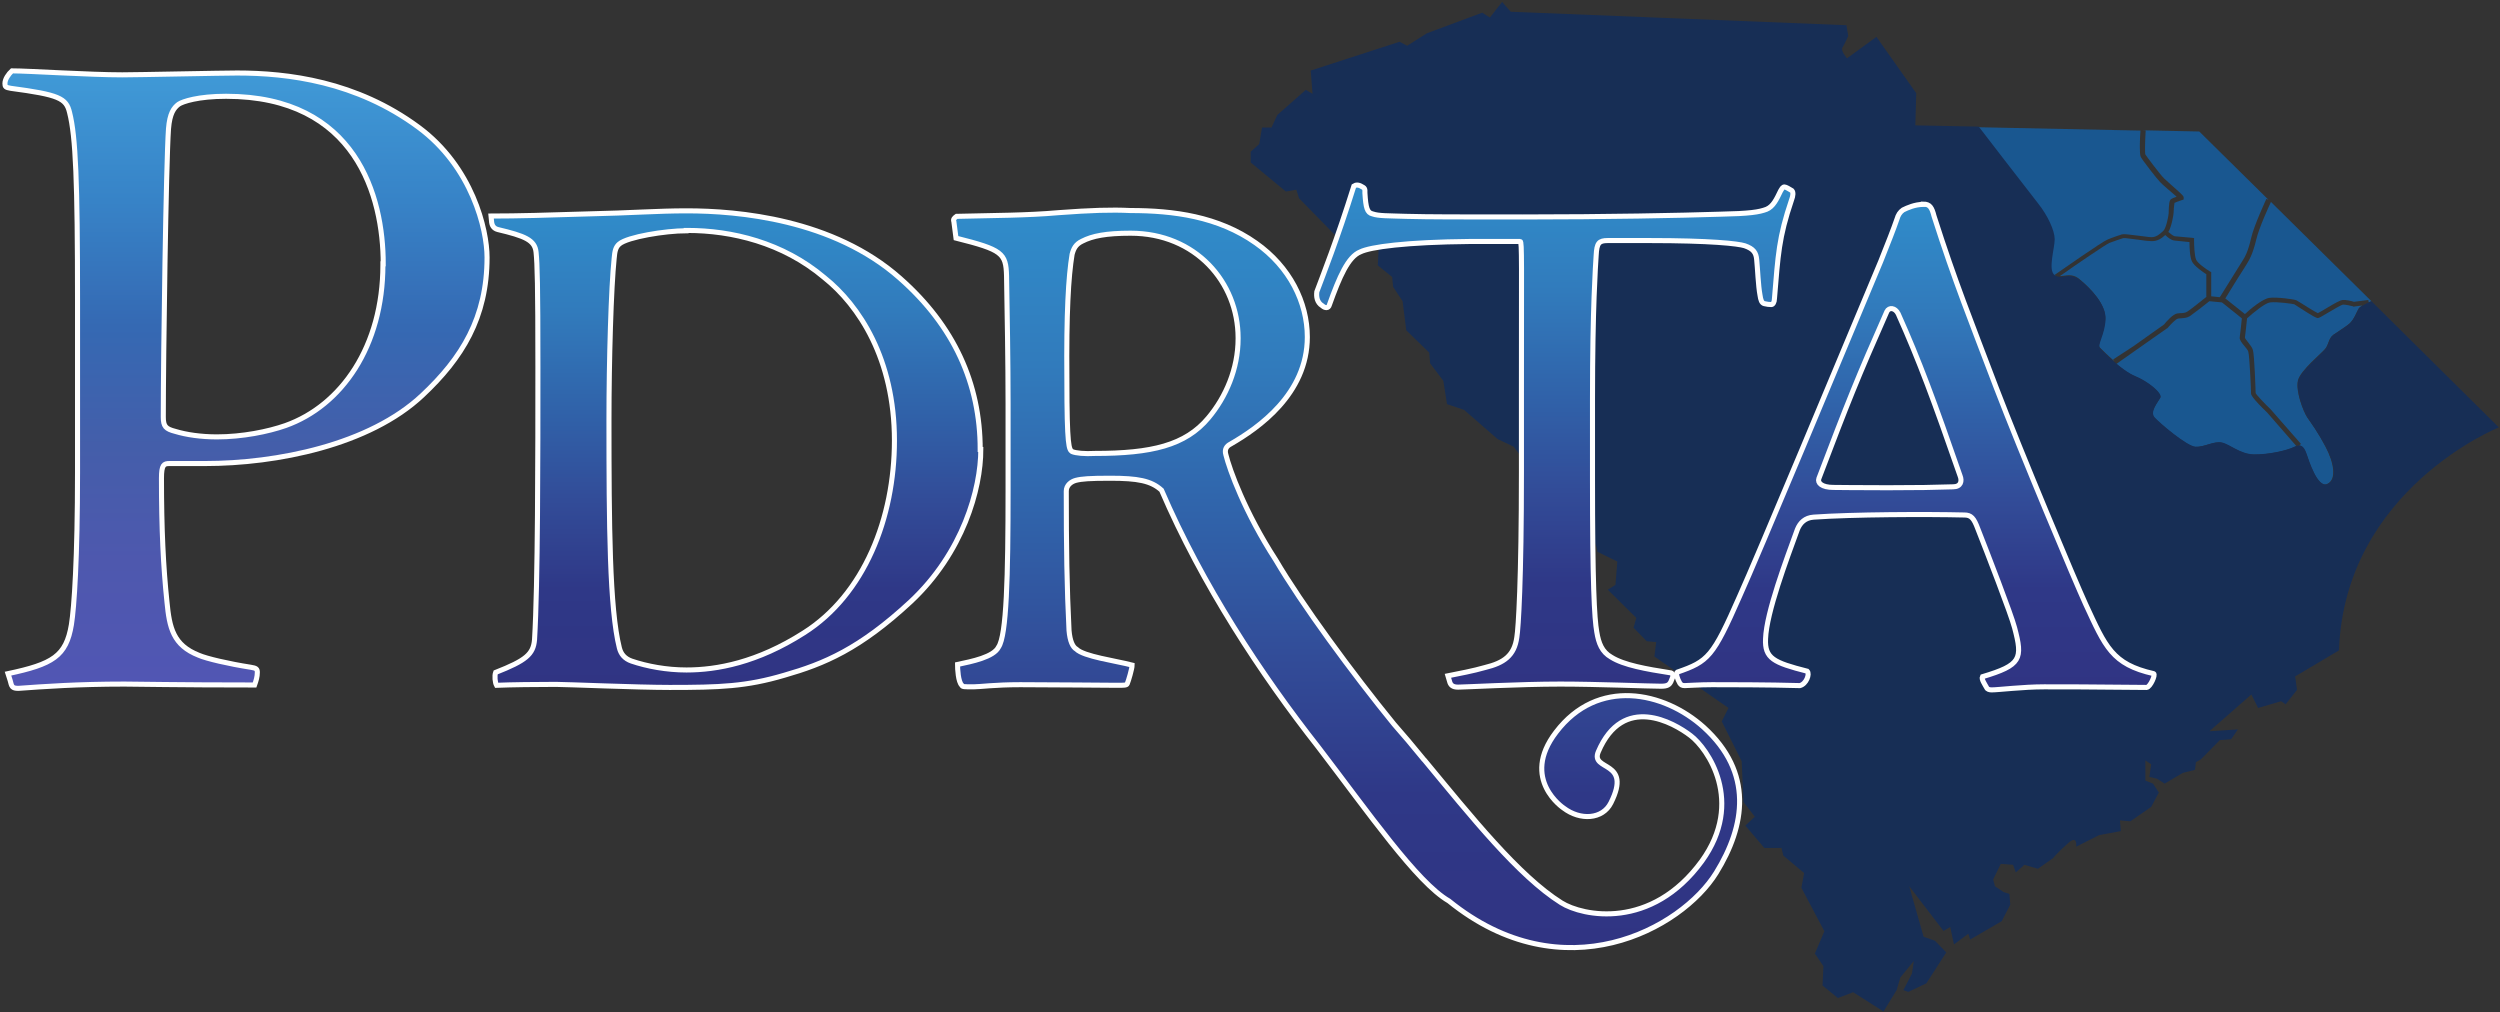 <svg width="988" height="400" viewBox="0 0 988 400" fill="none" xmlns="http://www.w3.org/2000/svg">
<rect x="0" y="0" width="988" height="400" fill="#333333" stroke="none"/>
<path d="M832.84 94.702C834.777 93.855 837.44 93.007 838.529 92.644C839.256 92.402 841.071 92.644 844.945 93.129C847.124 93.371 849.303 93.734 850.271 93.734C852.208 93.734 853.54 92.523 854.992 91.192C856.082 90.102 857.05 85.139 857.05 84.292C857.05 84.292 857.05 79.934 857.655 79.087C857.776 78.845 858.018 78.481 860.197 77.755C859.229 76.908 857.776 75.576 856.566 74.608C855.234 73.519 854.145 72.429 853.661 71.945C852.329 70.613 846.64 63.229 846.034 62.019C845.429 60.808 845.671 54.998 845.913 51.608L781.636 50.277C781.636 50.277 801.367 75.818 805.119 80.66C808.872 85.502 811.656 91.313 811.656 94.823C811.656 98.334 808.872 107.049 811.656 108.986C811.898 109.107 812.14 109.228 812.504 109.349L812.019 108.623C814.077 107.17 830.903 95.429 832.84 94.702Z" fill="#195790"/>
<path d="M889.613 155.469C889.613 153.896 889.007 140.338 888.523 139.006C888.402 138.401 887.676 137.554 886.949 136.707C885.86 135.375 885.013 134.286 885.134 133.317C885.255 132.349 885.86 127.507 885.981 125.812L878.113 119.517L873.15 119.033C871.818 120.123 866.492 124.238 865.402 124.965C864.192 125.691 862.981 125.691 861.771 125.812C861.408 125.812 861.045 125.812 860.682 125.933C859.955 126.054 858.018 127.991 856.566 129.686L856.324 129.807L836.35 143.848C838.65 145.785 841.314 147.722 843.613 148.69C848.94 150.869 854.629 155.59 853.661 157.285C852.692 158.98 849.424 162.732 851.361 165.032C853.298 167.211 864.071 176.411 867.581 176.653C870.971 176.774 874.844 174.353 877.871 174.958C881.018 175.564 885.134 179.558 890.581 179.679C896.028 179.8 903.533 178.227 906.681 176.653C907.044 176.532 907.286 176.411 907.528 176.29L896.028 163.095C889.613 156.922 889.613 155.832 889.613 155.469Z" fill="#195790"/>
<path d="M847.971 51.608C847.729 55.603 847.608 60.324 847.85 61.05C848.455 62.019 854.024 69.403 855.234 70.492C855.718 70.976 856.808 71.945 858.018 73.034C862.86 77.271 862.981 77.513 862.981 78.118V78.845L862.255 79.087C861.166 79.45 859.834 79.934 859.35 80.176C859.229 80.903 858.987 83.445 858.987 84.292C858.987 84.776 858.261 89.497 856.929 91.676C857.776 92.402 858.866 93.25 859.471 93.371C861.045 93.492 866.25 93.976 866.25 93.976L867.097 94.097V94.944C867.097 96.639 867.218 101.239 867.945 102.691C868.55 104.023 871.576 106.202 873.392 107.291L873.876 107.534V117.096L877.265 117.46C878.718 115.16 884.649 105.597 885.86 103.66C887.313 101.481 888.402 99.423 889.613 94.218C890.823 88.892 895.544 78.966 895.665 78.603L896.512 78.966L869.155 51.971L846.761 51.487L847.971 51.608Z" fill="#195790"/>
<path d="M891.67 94.702C890.339 100.149 889.128 102.449 887.676 104.749C886.465 106.565 881.26 114.917 879.444 117.943L887.191 124.117C889.007 122.422 894.212 117.943 896.996 117.701C900.023 117.338 906.802 118.306 907.528 118.67C907.649 118.791 908.012 118.912 909.344 119.759C911.038 120.848 914.912 123.269 916.001 123.754C916.607 123.512 918.18 122.543 919.391 121.817C923.022 119.638 924.838 118.67 925.806 118.549C927.138 118.427 929.559 119.033 930.285 119.275L935.975 118.549L936.096 119.517C936.701 119.275 937.185 119.033 937.185 119.033L897.481 79.812C896.754 81.386 892.76 89.981 891.67 94.702Z" fill="#195790"/>
<path d="M930.043 121.091C929.196 120.849 927.017 120.364 925.927 120.364C925.322 120.485 922.175 122.301 920.359 123.391C917.333 125.206 916.486 125.691 916.001 125.691C915.396 125.691 914.186 125.085 908.375 121.333C907.528 120.728 906.801 120.364 906.68 120.243C906.196 120.122 900.023 119.154 897.118 119.517C895.181 119.759 890.702 123.391 888.039 125.812C887.918 127.264 887.312 132.469 887.191 133.438C887.191 133.68 888.039 134.769 888.523 135.375C889.37 136.464 890.097 137.432 890.339 138.28C890.944 140.096 891.428 154.622 891.428 155.348C891.67 155.953 894.697 159.221 897.36 161.764L909.344 175.442L908.617 176.047C910.191 176.168 910.917 177.984 911.522 179.558C912.249 181.616 915.759 192.994 919.633 191.3C923.506 189.605 922.417 182.947 919.028 176.532C915.638 170.116 913.58 167.574 911.765 164.911C910.07 162.248 907.165 154.379 908.133 150.385C909.101 146.269 917.817 139.369 919.149 137.554C920.359 135.617 920.359 133.68 922.054 132.348C923.749 131.138 926.412 129.564 928.348 127.991C930.285 126.417 931.375 123.149 932.101 121.938C932.343 121.575 932.948 121.091 933.554 120.728L929.922 121.212L930.043 121.091Z" fill="#195790"/>
<path d="M843.129 136.827L855.234 128.233C856.082 127.143 858.745 124.117 860.439 123.875C860.803 123.875 861.287 123.754 861.65 123.754C862.739 123.754 863.708 123.633 864.434 123.149C865.402 122.544 869.881 119.033 871.939 117.338V108.381C870.608 107.533 867.097 105.112 866.25 103.297C865.402 101.602 865.281 97.486 865.281 95.67C863.708 95.549 860.439 95.186 859.35 95.065C858.018 94.944 856.566 93.734 855.718 92.886C854.266 94.218 852.692 95.307 850.392 95.307C849.303 95.307 847.124 95.065 844.824 94.702C842.645 94.46 839.619 93.976 839.135 94.097C838.045 94.46 835.382 95.307 833.566 96.034C832.356 96.518 821.461 103.902 814.077 109.107C816.377 109.107 818.919 107.775 821.945 110.438C826.061 113.828 832.235 120.122 831.993 126.054C831.629 131.985 828.603 136.101 829.814 137.312C830.419 137.917 832.84 140.338 835.624 142.759L835.14 142.033L843.129 136.827Z" fill="#195790"/>
<path d="M937.185 119.033C937.185 119.033 933.069 120.728 932.222 121.938C931.496 123.149 930.285 126.417 928.469 127.991C926.533 129.564 923.87 131.138 922.175 132.349C920.48 133.559 920.48 135.617 919.27 137.554C918.059 139.491 909.223 146.39 908.254 150.385C907.286 154.501 910.191 162.248 911.886 164.911C913.58 167.574 915.638 170.116 919.149 176.532C922.538 182.947 923.749 189.605 919.754 191.3C915.88 192.995 912.37 181.616 911.644 179.558C910.917 177.5 909.949 174.958 906.802 176.532C903.654 178.105 896.149 179.679 890.702 179.558C885.255 179.437 881.139 175.442 877.992 174.837C874.844 174.232 871.092 176.774 867.702 176.532C864.313 176.411 853.418 167.09 851.482 164.911C849.545 162.732 852.813 158.98 853.782 157.164C854.75 155.469 849.061 150.748 843.734 148.569C838.408 146.39 831.145 138.885 829.935 137.554C828.724 136.343 831.871 132.228 832.114 126.296C832.477 120.365 826.182 114.07 822.066 110.681C817.951 107.291 814.803 110.681 812.019 108.744C809.235 106.807 812.019 98.091 812.019 94.581C812.019 91.07 809.235 85.139 805.483 80.418C801.73 75.697 781.999 50.035 781.999 50.035L756.941 49.55L757.305 36.84L741.568 14.567L729.947 23.04C729.947 23.04 727.284 20.014 728.132 18.804C728.858 17.714 730.431 14.204 730.431 14.204L729.705 9.967L597.034 4.641L593.645 0.767L588.803 6.941L585.777 5.004L563.988 13.114L556.119 18.077L553.093 16.504L517.989 27.882L518.715 37.082L516.052 35.508L504.794 45.435L502.494 50.398H498.742L497.652 56.934L494.263 59.961V64.197L508.183 75.697L512.299 74.971L513.389 78.36L528.762 94.097L531.425 91.434L539.656 91.797L544.862 97.97L544.498 104.87L550.188 109.47L550.551 113.344L554.304 119.033L555.756 130.533L564.835 139.369L565.198 143.606L570.403 150.506L571.856 159.706L578.635 162.006L591.829 173.506L598.245 176.532L605.024 185.732L606.476 191.905L609.502 196.505L615.918 202.316C630.928 208.489 631.291 218.052 631.291 218.052L639.16 221.926L638.433 231.125L635.407 233.062L646.665 244.199L645.575 248.072L650.781 253.399L654.533 253.762L653.807 259.451L683.101 279.788L680.438 285.114L688.306 300.85L689.032 316.95L693.511 322.76L689.759 326.271L697.264 335.107H704.043L704.769 338.134L713 345.034L711.911 350.844L720.99 368.033L717.237 376.87L720.626 381.833L720.263 389.459L726.316 394.422L732.368 392.122L744.352 399.748L749.557 391.275L751.01 386.312L756.336 379.775L755.61 384.738L752.221 391.275L754.157 392.001L761.299 388.612L769.168 376.386L764.689 371.786L760.21 370.212L754.52 350.239L768.078 367.912L770.741 366.338L772.194 373.238L777.883 369.001L778.609 371.301L791.078 364.038L794.467 357.502L794.104 353.265L791.804 352.539L788.415 350.239L787.688 347.576L790.714 341.402L795.556 341.765L796.646 344.791L800.035 341.765L805.362 343.339L811.414 339.102C811.414 339.102 812.867 337.165 817.103 333.413C821.219 329.539 820.493 334.623 820.493 334.623L829.572 330.023L838.166 328.45L837.803 324.213L841.919 324.576L850.15 318.887L853.176 313.197L850.876 309.687L847.85 308.476V300.487L850.15 302.061L849.424 307.024L852.45 307.75L855.476 309.687L862.618 305.45L867.46 304.24L867.823 301.213L869.76 300.124L877.265 292.498L881.744 292.135L884.407 288.261L873.15 288.987L889.733 274.461L892.397 279.788L901.475 277.124L903.291 278.335L907.77 272.646L907.044 267.319L924.354 257.03C926.654 193.358 987.542 168.906 987.542 168.906L937.185 119.033Z" fill="#172E55"/>
<path d="M760.089 80.66C762.631 80.66 763.478 81.992 764.326 85.381C772.678 111.528 778.852 126.659 788.899 153.169C798.583 178.469 820.13 229.794 824.245 238.752C832.114 255.699 834.656 262.477 851.119 266.23C851.966 266.593 849.787 271.556 848.334 271.677C823.277 271.435 817.709 271.435 807.904 271.435C799.43 271.435 789.746 272.646 787.083 272.646C786.236 272.646 785.388 272.404 785.146 271.798C784.42 270.467 782.967 268.409 783.452 267.44C798.825 262.841 799.43 260.42 796.162 248.072C794.83 242.867 785.267 218.173 781.636 208.973C780.062 204.737 778.973 203.526 776.31 203.526C761.299 203.163 732.126 203.284 716.753 204.373C713.364 204.615 711.427 206.552 710.337 209.215C706.101 220.836 698.111 242.02 697.748 252.43C697.385 260.177 700.895 261.872 714.211 265.262C715.3 266.351 713.848 270.346 711.306 270.951C698.838 270.588 682.254 270.588 676.564 270.588C671.601 270.588 667.001 270.951 665.791 270.951C664.58 270.951 664.338 270.588 663.854 269.983C662.886 268.288 662.159 266.109 662.886 265.625C675.112 261.388 676.927 259.693 687.459 235.725C694.48 220.231 727.405 141.185 743.263 103.297C746.168 96.034 748.347 90.465 749.679 86.592C750.163 84.897 750.889 83.808 752.1 82.96C753.794 82.113 756.821 80.781 759.968 80.781H760.089V80.66ZM724.863 192.632C726.8 192.632 732.732 192.753 746.047 192.753C757.789 192.753 764.205 192.632 771.831 192.389C774.978 192.389 775.462 190.089 774.615 188.032C764.326 158.374 758.515 142.638 750.163 123.996C748.952 121.575 746.531 121.333 745.684 123.149C734.063 149.417 730.311 158.859 718.811 189.121C718.206 190.816 719.9 192.632 724.621 192.632H724.863Z" fill="url(#paint0_linear_84_54)" stroke="white" stroke-width="2"/>
<path d="M572.219 267.078C576.456 266.23 582.266 265.141 586.866 263.809C594.371 261.994 598.487 259.088 599.455 251.825C600.061 248.315 601.271 228.947 601.271 186.579V156.922C601.271 103.781 601.513 95.428 600.787 95.428H581.056C555.514 95.671 541.472 97.608 537.599 99.544C532.757 101.481 529.367 109.349 525.373 120.486C525.01 121.939 523.678 121.817 522.588 120.849C520.41 119.518 520.168 117.218 520.41 115.281C522.71 109.107 528.399 94.823 535.057 73.519C535.783 73.034 536.872 72.913 538.204 73.761C539.172 74.245 539.536 74.487 539.414 76.303C539.778 82.113 540.262 84.05 542.441 84.534C544.862 85.381 548.493 85.26 555.756 85.502C564.956 85.745 576.456 85.745 601.876 85.745C634.802 85.745 664.58 85.139 679.591 84.655C691.696 84.413 695.206 83.808 698.111 82.718C700.774 81.629 702.106 78.724 703.68 75.455C704.285 74.487 704.527 73.882 705.253 73.882C705.737 73.882 707.19 74.729 708.158 75.334C708.764 75.939 708.643 77.392 708.037 78.966C702.953 93.976 702.711 100.634 701.259 118.065C701.259 119.396 700.653 120.365 700.048 120.365C699.201 120.365 698.232 120.244 697.264 120.002C696.174 119.76 695.811 118.428 695.569 116.733C694.843 112.981 694.601 105.96 694.238 102.571C693.995 99.907 693.027 98.334 689.517 97.123C686.854 96.276 676.08 95.065 651.749 95.065H635.407C631.897 95.065 631.049 96.034 630.807 100.876C630.565 104.87 629.355 121.333 629.355 157.89V189C629.355 230.642 630.081 244.32 631.049 249.767C631.776 254.246 633.107 257.636 636.739 259.694C641.702 262.841 650.66 264.415 659.98 265.867C661.07 265.867 661.191 266.957 661.07 267.562L660.344 269.378C659.738 270.588 659.012 271.193 656.47 271.193C651.87 271.193 630.928 270.346 616.644 270.346C600.666 270.346 578.635 271.556 576.214 271.556C574.035 271.556 573.187 270.709 572.824 269.135L572.219 267.078Z" fill="url(#paint1_linear_84_54)" stroke="white" stroke-width="2"/>
<path d="M423.691 178.469C422.48 177.621 421.633 176.774 421.633 149.901C421.391 123.875 422.238 109.349 423.691 100.512C424.296 98.213 425.143 96.518 427.685 95.307C431.68 93.249 437.127 92.16 446.811 92.16C472.474 92.16 489.3 111.528 489.3 133.559V133.801C489.3 145.785 484.458 156.922 477.558 165.153C468.479 176.048 455.043 179.195 432.769 179.195C428.533 179.437 425.143 179.074 423.691 178.469ZM418.243 84.05C406.017 85.139 392.823 85.139 378.055 85.502C377.207 86.108 376.602 86.592 376.965 87.56L377.813 94.097C396.091 98.697 397.544 100.028 397.786 108.986C398.028 122.665 398.391 143.243 398.391 159.827V193.479C398.391 227.978 397.786 251.099 394.639 255.699C392.702 259.693 384.107 261.388 378.418 262.599C378.418 264.293 378.66 269.498 380.112 270.83C380.355 271.435 380.96 271.435 384.712 271.435C387.497 271.435 392.944 270.588 403.233 270.588C414.975 270.588 438.338 270.83 441.485 270.83C444.269 270.83 445.237 270.83 445.48 270.225C445.964 269.135 447.416 264.172 447.416 262.841C440.88 261.146 428.29 259.451 425.385 256.546C423.933 255.699 422.843 253.399 422.48 249.162C421.633 232.578 421.391 215.752 421.391 194.084C421.391 191.784 423.327 190.332 425.143 189.847C427.443 189.242 430.59 189 438.822 189C449.595 189 454.921 189.968 459.037 193.721C475.137 231.126 498.257 266.351 521.015 295.282C540.867 321.187 559.993 348.786 572.582 356.049C617.855 392.727 664.58 367.065 678.259 344.913C689.759 326.271 693.027 305.329 673.296 287.414C657.559 273.251 631.413 267.683 614.95 289.351C600.666 307.992 617.976 319.371 617.976 319.371C624.513 324.334 633.349 323.85 636.618 317.313C645.212 300.245 628.386 304.845 631.655 297.098C641.46 274.098 661.433 285.598 668.091 290.682C674.87 295.766 689.517 316.829 672.57 340.313C652.596 367.67 625.481 362.102 617.008 356.776C600.061 346.123 581.177 322.397 563.019 300.487C562.777 300.245 562.414 299.882 562.172 299.519C558.419 294.919 554.667 290.44 550.914 286.203C534.33 265.867 514.357 238.631 504.189 221.32C491.963 202.437 485.91 185.611 484.458 179.679C483.852 177.621 484.7 176.29 486.394 175.442C497.289 169.148 516.657 155.711 516.657 133.196C516.657 119.517 509.757 105.475 496.321 96.034C481.431 85.502 463.758 83.202 446.69 83.202C439.185 82.839 431.438 83.081 418.243 84.05Z" fill="url(#paint2_linear_84_54)" stroke="white" stroke-width="2"/>
<path d="M387.618 177.621C387.618 193.237 380.597 218.415 359.897 237.783C339.682 256.546 325.64 262.356 310.025 266.835C294.893 271.314 284.604 271.677 264.631 271.677C252.042 271.677 223.595 270.467 219.721 270.467C211.974 270.467 201.927 270.588 196.237 270.83C195.632 269.74 195.39 267.077 195.874 265.746C207.858 261.025 210.764 258.604 211.248 252.793C212.579 231.125 212.579 179.316 212.579 144.817C212.579 112.617 212.337 104.386 211.853 99.665C211.369 94.823 207.374 93.249 196.722 90.707C194.785 90.223 194.422 88.649 194.301 87.923L194.059 85.381C204.59 85.381 216.816 85.018 232.31 84.534C249.5 84.171 259.668 83.323 271.41 83.323C291.625 83.323 329.272 86.592 355.661 109.954C377.086 128.838 387.376 151.717 387.376 177.621H387.618ZM271.168 91.192C263.057 91.192 248.047 93.612 244.779 96.397C243.326 97.607 242.963 99.181 242.721 102.086C241.51 113.586 240.663 142.396 240.663 166C240.663 207.4 240.905 240.567 244.779 256.062C245.384 258.483 246.836 260.299 249.621 261.267C255.673 263.325 263.42 264.777 271.289 264.777C283.273 264.777 299.251 261.872 317.651 250.13C341.619 234.999 353.482 204.615 353.482 174.111C353.482 141.911 339.561 120.728 325.761 109.712C309.298 95.791 289.083 91.07 271.652 91.07H271.168V91.192Z" fill="url(#paint3_linear_84_54)" stroke="white" stroke-width="2"/>
<path d="M3.162 266.23C20.836 262.478 26.162 259.33 28.22 246.862C29.309 240.083 30.641 220.594 30.641 186.7V119.033C30.641 71.703 29.915 54.029 27.494 44.466C26.162 38.777 23.257 37.445 4.252 34.903C2.194 34.54 1.952 34.298 1.952 32.967C1.952 31.272 3.405 29.214 4.736 28.003C11.152 28.003 35.483 29.577 48.314 29.577C54.367 29.577 88.019 28.851 93.708 28.851C113.681 28.851 140.796 32.119 165.37 50.277C186.674 66.013 192.485 90.707 192.485 101.723C192.485 125.57 182.559 141.548 166.943 156.196C146.002 175.927 109.323 183.19 80.998 183.19C75.429 183.19 69.377 183.19 66.956 183.19C64.777 183.19 63.809 183.674 63.809 189C63.809 209.215 64.535 223.984 65.987 237.904C66.956 248.073 68.408 254.972 78.577 258.967C81.603 260.299 90.439 262.356 99.034 263.688C101.334 264.051 101.697 264.414 101.697 265.746C101.697 267.441 101.213 269.014 100.608 270.709C70.103 270.709 53.519 270.346 49.161 270.346C30.762 270.346 17.325 271.314 7.278 272.04C4.736 272.04 4.615 271.314 4.01 268.893L3.162 266.23ZM151.449 104.265C151.449 77.755 140.796 38.051 89.35 38.051C78.335 38.051 72.161 40.108 70.587 41.198C68.65 42.651 67.077 44.829 66.593 50.882C65.624 64.561 64.535 140.701 64.535 164.79C64.535 168.543 65.503 169.511 69.256 170.479C73.614 171.811 79.424 172.658 85.719 172.658C95.766 172.658 105.934 170.6 112.834 168.179C134.986 160.311 151.328 136.827 151.328 104.628V104.265H151.449Z" fill="url(#paint4_linear_84_54)" stroke="white" stroke-width="2"/>
<defs>
<linearGradient id="paint0_linear_84_54" x1="756.947" y1="80.613" x2="756.947" y2="272.528" gradientUnits="userSpaceOnUse">
<stop stop-color="#308CCA"/>
<stop offset="0.211" stop-color="#317BBC"/>
<stop offset="0.414" stop-color="#3063AA"/>
<stop offset="0.608" stop-color="#324C98"/>
<stop offset="0.794" stop-color="#2F3887"/>
<stop offset="1" stop-color="#303483"/>
</linearGradient>
<linearGradient id="paint1_linear_84_54" x1="614.334" y1="73.132" x2="614.334" y2="271.639" gradientUnits="userSpaceOnUse">
<stop stop-color="#308CCA"/>
<stop offset="0.211" stop-color="#317BBC"/>
<stop offset="0.414" stop-color="#3063AA"/>
<stop offset="0.608" stop-color="#324C98"/>
<stop offset="0.794" stop-color="#2F3887"/>
<stop offset="1" stop-color="#303483"/>
</linearGradient>
<linearGradient id="paint2_linear_84_54" x1="532.146" y1="82.852" x2="532.146" y2="374.299" gradientUnits="userSpaceOnUse">
<stop stop-color="#308CCA"/>
<stop offset="0.211" stop-color="#317BBC"/>
<stop offset="0.414" stop-color="#3063AA"/>
<stop offset="0.608" stop-color="#324C98"/>
<stop offset="0.794" stop-color="#2F3887"/>
<stop offset="1" stop-color="#303483"/>
</linearGradient>
<linearGradient id="paint3_linear_84_54" x1="291.021" y1="83.068" x2="291.021" y2="271.639" gradientUnits="userSpaceOnUse">
<stop stop-color="#308CCA"/>
<stop offset="0.211" stop-color="#317BBC"/>
<stop offset="0.414" stop-color="#3063AA"/>
<stop offset="0.608" stop-color="#324C98"/>
<stop offset="0.794" stop-color="#2F3887"/>
<stop offset="1" stop-color="#303483"/>
</linearGradient>
<linearGradient id="paint4_linear_84_54" x1="97.24" y1="28.032" x2="97.24" y2="271.891" gradientUnits="userSpaceOnUse">
<stop stop-color="#409AD7"/>
<stop offset="0.211" stop-color="#3783C7"/>
<stop offset="0.414" stop-color="#3569B3"/>
<stop offset="0.608" stop-color="#445EAA"/>
<stop offset="0.794" stop-color="#4E58AE"/>
<stop offset="1" stop-color="#5156B4"/>
</linearGradient>
</defs>
</svg>
